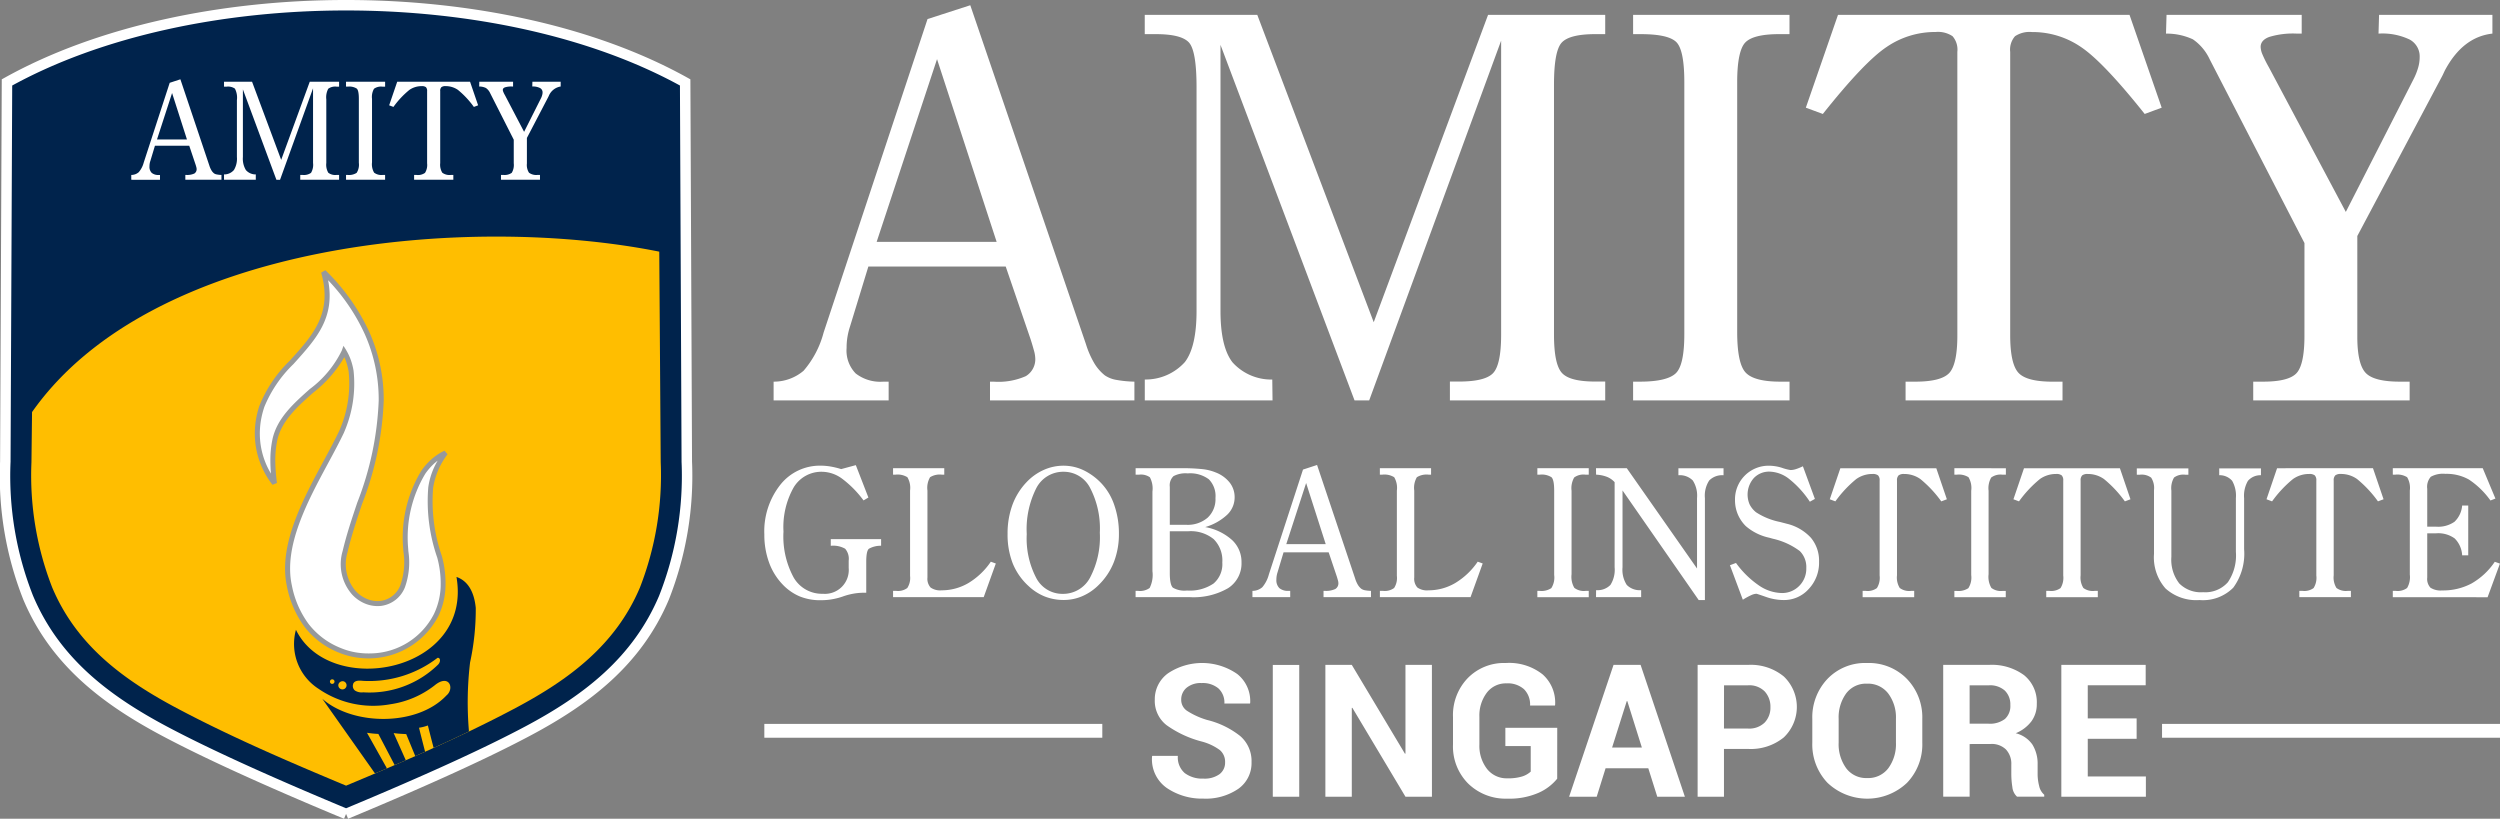 <svg xmlns="http://www.w3.org/2000/svg" width="238.743" height="78.19"><rect width="100%" height="100%" fill="#808080" stroke="none"/><defs><clipPath id="a"><path data-name="Path 9325" d="m2.122 34.974-.056 4.749v.032a29.446 29.446 0 0 0 1.981 11.971c2.319 5.5 6.753 8.786 11.876 11.511 5.18 2.754 10.757 5.147 16.189 7.414 5.431-2.267 11.005-4.66 16.183-7.414 5.123-2.725 9.558-6.012 11.881-11.511a29.529 29.529 0 0 0 1.982-11.971v-.032l-.138-20.069a80.69 80.69 0 0 0-15.564-1.436c-16.707 0-35.775 4.572-44.333 16.755" transform="translate(-2.059 -18.219)" fill="none"/></clipPath></defs><g data-name="Group 18009"><path data-name="Rectangle 9467" fill="#fff" d="M72.992 69.13h32.275v1.321H72.992z"/><path data-name="Rectangle 9468" fill="#fff" d="M206.469 69.13h32.275v1.321h-32.275z"/><g data-name="Group 17991"><g data-name="Group 18013" fill-rule="evenodd"><path data-name="Path 9321" d="M33.05 77.728c8.079-3.363 13.6-5.917 17.356-7.917 5.63-2.994 10.436-6.654 13.005-12.74a31.694 31.694 0 0 0 2.176-12.985l-.156-36.215C47.781-1.957 18.318-1.957.667 7.872Q.589 25.977.508 44.087a31.631 31.631 0 0 0 2.18 12.984c2.568 6.086 7.373 9.745 13 12.74 3.759 2 9.278 4.554 17.359 7.917" fill="#00234c" stroke="#fff"/><path data-name="Path 9322" d="M33.05 75.028c5.431-2.267 11.006-4.66 16.184-7.414 5.123-2.725 9.557-6.011 11.88-11.511a29.515 29.515 0 0 0 1.982-11.971v-.033l-.138-20.067c-18.254-3.655-48.461-.961-59.898 15.319l-.056 4.748v.033a29.454 29.454 0 0 0 1.982 11.971c2.318 5.5 6.753 8.786 11.875 11.511 5.18 2.754 10.757 5.147 16.189 7.414" fill="#ffbe00"/></g></g><g data-name="Group 17993"><g data-name="Group 17992" clip-path="url(#a)" fill-rule="evenodd" transform="translate(2.997 22.596)"><path data-name="Path 9323" d="M39.547 20.655c-3.119 1.446-4.023 5.95-3.808 9.124a7.418 7.418 0 0 1-.3 3.62c-1.483 3.324-6.586 1.3-5.49-3.323 1.11-4.692 3.444-8.906 3.451-14.428 0-4.555-1.814-8.607-5.5-12.276 1.138 4-.774 6.107-2.948 8.52a12.618 12.618 0 0 0-2.958 4.333 7.76 7.76 0 0 0 1.216 7.329 12.383 12.383 0 0 1 .022-4.1c.746-3.635 5.475-5.316 6.618-8.492 1.226 2.007.85 4.914-.218 7.635-1.981 4.192-6.058 9.888-5 14.749a7.892 7.892 0 0 0 4.829 6.161 7.264 7.264 0 0 0 9.193-3.369 7.927 7.927 0 0 0 .329-5.538c-1.8-6.21-.662-8.147.568-9.945" fill="#fff"/><path data-name="Path 9324" d="M25.266 37.55c3.226 6.6 16.9 4.071 15.329-5.051 1.092.377 1.693 1.425 1.842 2.964a23.884 23.884 0 0 1-.543 5.2 32.317 32.317 0 0 0 .116 8.5 14.752 14.752 0 0 1-3.13 1.465c-.331-1.3-.7-2.666-1.015-3.945a4.117 4.117 0 0 1-.847.218c.327 1.333.682 2.66 1.013 3.991-.251.072-.5.137-.758.2-.49-1.186-.993-2.411-1.478-3.583-.363-.021-.857-.039-1.2-.1.57 1.265 1.157 2.594 1.731 3.873-.38.067-.758.115-1.127.148-.68-1.293-1.385-2.649-2.063-3.938a10.362 10.362 0 0 1-1.087-.109c.754 1.338 1.538 2.748 2.291 4.086h.063a7.766 7.766 0 0 1-1.515-.1l-5.106-7.233c2.922 2.578 9.059 2.654 11.852-.315.808-.668.261-2.109-1.128-.964a8.946 8.946 0 0 1-4.217 1.8 9.189 9.189 0 0 1-6.863-1.473 5.092 5.092 0 0 1-2.16-5.638m3.507 4.738a.206.206 0 0 1 .172.233.217.217 0 1 1-.172-.233m1.056.188a.394.394 0 1 1-.511.3.418.418 0 0 1 .511-.3m.9.263a.555.555 0 0 0 .169.611 1.188 1.188 0 0 0 .8.173 9.363 9.363 0 0 0 7.147-2.653c.266-.285.218-.674-.059-.64a10.7 10.7 0 0 1-7.082 2.2c-.29-.022-.839-.107-.982.307" fill="#00234c"/></g></g><g data-name="Group 17995"><g data-name="Group 18012"><path data-name="Path 9326" d="m42.422 43.039.021-.008.3.349a7.079 7.079 0 0 0-1.381 3.221 15.92 15.92 0 0 0 .844 6.524v.014a9.839 9.839 0 0 1 .335 2.98 7.026 7.026 0 0 1-.68 2.719 7.531 7.531 0 0 1-7.99 3.922 7.225 7.225 0 0 1-1.5-.432 7.708 7.708 0 0 1-3.289-2.468 9.566 9.566 0 0 1-1.681-3.863c-.848-3.9 1.51-8.276 3.528-12.024.545-1.01 1.066-1.977 1.487-2.87a11.128 11.128 0 0 0 .878-5.62 5.656 5.656 0 0 0-.238-.941 6.37 6.37 0 0 0-.175-.428 11.89 11.89 0 0 1-2.987 3.4c-1.506 1.337-3.039 2.7-3.427 4.589a9.568 9.568 0 0 0-.177 1.91 17.228 17.228 0 0 0 .159 2.11l-.427.175a7.963 7.963 0 0 1-1.67-5.441 8.078 8.078 0 0 1 .141-1.059 8.918 8.918 0 0 1 .274-1.033l.007-.013a12.409 12.409 0 0 1 2.9-4.309l.1-.109.013-.016c2.124-2.355 3.982-4.421 2.883-8.282l.4-.234a19.687 19.687 0 0 1 4.188 5.881 15.785 15.785 0 0 1 1.386 6.567 30.178 30.178 0 0 1-2.075 9.9c-.506 1.516-1.012 3.021-1.379 4.58a3.949 3.949 0 0 0 .786 3.722 3.085 3.085 0 0 0 1.133.77 2.614 2.614 0 0 0 1.256.161 2.363 2.363 0 0 0 1.864-1.483 6.686 6.686 0 0 0 .295-3.236l-.019-.269a12.288 12.288 0 0 1 1.719-7.42 6.038 6.038 0 0 1 .975-1.107 5.071 5.071 0 0 1 1.233-.82m-.633.942c-.1.075-.194.153-.287.232a5.851 5.851 0 0 0-.9 1.022 11.814 11.814 0 0 0-1.634 7.118l.019.273a7.073 7.073 0 0 1-.332 3.461 2.834 2.834 0 0 1-2.243 1.762 3.1 3.1 0 0 1-1.488-.189 3.5 3.5 0 0 1-1.305-.89 4.4 4.4 0 0 1-.908-4.156c.371-1.571.881-3.089 1.394-4.62a29.811 29.811 0 0 0 2.05-9.754 15.329 15.329 0 0 0-1.345-6.375 18.651 18.651 0 0 0-3.486-5.113c.689 3.569-1.134 5.592-3.19 7.874l-.017.017-.1.114a12.047 12.047 0 0 0-2.8 4.135v.013a8.036 8.036 0 0 0-.261.978 7.594 7.594 0 0 0-.135 1 7.413 7.413 0 0 0 1.044 4.331 14.706 14.706 0 0 1-.055-1.207 9.747 9.747 0 0 1 .187-2.006c.417-2.04 2.011-3.461 3.573-4.853a10.069 10.069 0 0 0 3.055-3.672l.166-.462.263.414v.01a5.2 5.2 0 0 1 .441.938 5.982 5.982 0 0 1 .26 1.022 11.624 11.624 0 0 1-.907 5.88l-.006.01v.01c-.428.9-.95 1.876-1.5 2.893-1.981 3.677-4.291 7.967-3.481 11.7a9.133 9.133 0 0 0 1.592 3.676 7.253 7.253 0 0 0 3.094 2.315 6.666 6.666 0 0 0 1.407.408 7.3 7.3 0 0 0 1.449.1 6.886 6.886 0 0 0 6.03-3.767 6.624 6.624 0 0 0 .636-2.538 9.457 9.457 0 0 0-.32-2.83 16.416 16.416 0 0 1-.86-6.728 6.792 6.792 0 0 1 .9-2.549" fill="#96999c"/><path data-name="Path 9327" d="M14.992 13.32h2.862l-1.421-4.437Zm-2.456 3.847v-.46a1.083 1.083 0 0 0 .713-.263 2.349 2.349 0 0 0 .48-.93l2.477-7.606 1.021-.335 2.762 8.228a2.207 2.207 0 0 0 .2.46 1.023 1.023 0 0 0 .252.295.608.608 0 0 0 .251.1 2.291 2.291 0 0 0 .456.05v.46h-3.449v-.46h.087a1.63 1.63 0 0 0 .769-.133.484.484 0 0 0 .222-.451.787.787 0 0 0-.033-.176 3.154 3.154 0 0 0-.085-.28l-.587-1.75h-3.275l-.438 1.453a1.354 1.354 0 0 0-.063.246 1.684 1.684 0 0 0-.022.274.808.808 0 0 0 .217.621.956.956 0 0 0 .657.2h.131v.46Zm17.359-8.734-3.151 8.735h-.348l-3.2-8.633v6.46a2.09 2.09 0 0 0 .286 1.246 1.225 1.225 0 0 0 .945.416v.509h-3.034v-.509a1.222 1.222 0 0 0 .947-.422 2.084 2.084 0 0 0 .284-1.242V9.564a1.882 1.882 0 0 0-.19-1.1 1.143 1.143 0 0 0-.781-.19h-.26v-.471h2.677l2.782 7.465 2.73-7.465h2.8v.472h-.235a1.116 1.116 0 0 0-.8.2 1.746 1.746 0 0 0-.186 1.021v6.068a1.505 1.505 0 0 0 .192.934 1.094 1.094 0 0 0 .794.207h.235v.46h-3.709v-.46h.221a1.165 1.165 0 0 0 .809-.2 1.5 1.5 0 0 0 .193-.94Zm6.883-.629v.472h-.25a1.14 1.14 0 0 0-.811.2 1.572 1.572 0 0 0-.19.965v6.061a1.59 1.59 0 0 0 .2.986 1.147 1.147 0 0 0 .826.218h.223v.46h-3.731v-.46h.158a1.329 1.329 0 0 0 .856-.2 1.433 1.433 0 0 0 .21-.956V9.441c0-.529-.064-.859-.2-.981a1.311 1.311 0 0 0-.843-.187h-.183v-.47Zm8.111 0 .771 2.253-.408.154a8.43 8.43 0 0 0-1.52-1.626 2.037 2.037 0 0 0-1.172-.36.618.618 0 0 0-.408.1.488.488 0 0 0-.113.378v6.876a1.456 1.456 0 0 0 .2.916 1.156 1.156 0 0 0 .82.212h.233v.46h-3.746v-.46h.234a1.144 1.144 0 0 0 .808-.2 1.419 1.419 0 0 0 .2-.912V8.704a.508.508 0 0 0-.11-.378.632.632 0 0 0-.411-.1 2.04 2.04 0 0 0-1.173.36 8.406 8.406 0 0 0-1.522 1.625l-.409-.154.77-2.253Zm4.173 5.537-2.259-4.458a1.2 1.2 0 0 0-.4-.48 1.469 1.469 0 0 0-.642-.142l.011-.457h3.225v.457h-.112a2.022 2.022 0 0 0-.659.079c-.139.053-.209.137-.209.245a.483.483 0 0 0 .041.173 1.962 1.962 0 0 0 .158.323l1.834 3.509 1.613-3.209a1.474 1.474 0 0 0 .11-.29.879.879 0 0 0 .041-.257.464.464 0 0 0-.243-.427 1.481 1.481 0 0 0-.74-.146l.012-.457h2.7v.457a1.474 1.474 0 0 0-1.135.9c-.028.052-.045.1-.059.119l-2.031 3.893v2.44a1.364 1.364 0 0 0 .2.879 1.152 1.152 0 0 0 .819.212h.23v.46h-3.724v-.46h.235a1.161 1.161 0 0 0 .792-.2 1.444 1.444 0 0 0 .192-.908Z" fill="#fff" fill-rule="evenodd"/><path data-name="Path 9328" d="M83.717 23.1h11.46L89.484 5.647Zm-9.84 15.136v-1.789a4.381 4.381 0 0 0 2.862-1.041 9.122 9.122 0 0 0 1.916-3.655l9.922-29.93L92.659.5l11.049 32.375a8.581 8.581 0 0 0 .8 1.824 4.283 4.283 0 0 0 1.007 1.151 2.768 2.768 0 0 0 .988.409 11.052 11.052 0 0 0 1.83.188v1.789H94.542v-1.789h.355a6.439 6.439 0 0 0 3.07-.529 1.881 1.881 0 0 0 .894-1.773 3.041 3.041 0 0 0-.13-.7 22.714 22.714 0 0 0-.33-1.1l-2.359-6.895H82.927l-1.75 5.721a6.615 6.615 0 0 0-.243.98 6.265 6.265 0 0 0-.086 1.073 3.132 3.132 0 0 0 .867 2.438 3.829 3.829 0 0 0 2.637.785h.511v1.789Zm69.477-34.353-12.6 34.353h-1.4l-12.8-33.952V29.7c0 2.285.382 3.913 1.145 4.9a4.976 4.976 0 0 0 3.8 1.645l.025 1.994h-12.2v-1.997a5.043 5.043 0 0 0 3.825-1.662q1.119-1.457 1.118-4.884V8.331c0-2.369-.251-3.8-.763-4.312s-1.552-.759-3.139-.759h-1.045V1.421h10.747l11.119 29.351 10.919-29.351h11.188V3.26h-.945c-1.648 0-2.716.273-3.209.809s-.737 1.876-.737 4.006v23.871c0 1.9.251 3.119.763 3.674s1.571.817 3.184.817h.945v1.8h-14.832v-1.8h.867q2.474 0 3.244-.792c.522-.536.781-1.765.781-3.7Zm27.538-2.462V3.26h-.988c-1.657 0-2.741.273-3.243.809s-.764 1.808-.764 3.785V31.7q0 3.029.815 3.886c.538.571 1.64.861 3.3.861h.884v1.789h-14.939v-1.789h.633c1.726 0 2.862-.264 3.426-.785s.832-1.782.832-3.759V7.855c0-2.08-.26-3.367-.79-3.86s-1.648-.734-3.364-.734h-.737v-1.84Zm32.472 0 3.071 8.862-1.622.6q-3.942-4.95-6.071-6.383a8.179 8.179 0 0 0-4.692-1.44 2.5 2.5 0 0 0-1.622.4 1.944 1.944 0 0 0-.46 1.5V32c0 1.848.269 3.05.8 3.613s1.622.836 3.261.836h.936v1.789h-14.988v-1.791h.936c1.622 0 2.7-.273 3.218-.81s.79-1.739.79-3.588V4.956a1.949 1.949 0 0 0-.46-1.5 2.5 2.5 0 0 0-1.623-.4 8.178 8.178 0 0 0-4.691 1.444q-2.134 1.432-6.071 6.383l-1.623-.6 3.07-8.862Zm16.706 21.791-9.055-17.556a4.733 4.733 0 0 0-1.6-1.9 5.962 5.962 0 0 0-2.568-.546l.052-1.789h12.907v1.788h-.461a7.846 7.846 0 0 0-2.628.315c-.554.2-.832.529-.832.954a1.963 1.963 0 0 0 .156.682 12.036 12.036 0 0 0 .633 1.27l7.346 13.807 6.444-12.63a6.164 6.164 0 0 0 .46-1.142 3.561 3.561 0 0 0 .148-1.005 1.83 1.83 0 0 0-.963-1.687 6.048 6.048 0 0 0-2.967-.563l.052-1.789h10.824v1.788q-2.849.32-4.553 3.545c-.1.213-.173.376-.226.478l-8.122 15.306v9.613c0 1.746.269 2.9.8 3.46s1.622.836 3.261.836h.936v1.789h-14.937v-1.789h.945c1.6 0 2.654-.264 3.165-.785s.781-1.713.781-3.562Z" fill="#fff"/><path data-name="Path 9329" d="M79.337 51.486h4.806v.633a2.279 2.279 0 0 0-1.166.285c-.169.142-.253.555-.253 1.233v2.967h-.291a6.058 6.058 0 0 0-1.961.365 8.033 8.033 0 0 1-.342.108 6.875 6.875 0 0 1-.882.186 6.794 6.794 0 0 1-.872.057 5.2 5.2 0 0 1-2-.363 4.856 4.856 0 0 1-1.622-1.126 5.935 5.935 0 0 1-1.311-2.113 7.729 7.729 0 0 1-.451-2.679 7.175 7.175 0 0 1 1.519-4.735 4.813 4.813 0 0 1 3.882-1.834 5.516 5.516 0 0 1 .912.08 7.756 7.756 0 0 1 1.024.247l1.4-.378 1.2 3.093-.465.277a9.917 9.917 0 0 0-2.053-2.081 3.3 3.3 0 0 0-1.892-.655 3.076 3.076 0 0 0-2.725 1.493 7.725 7.725 0 0 0-.973 4.218 8.2 8.2 0 0 0 .979 4.4 3.112 3.112 0 0 0 2.785 1.54 2.278 2.278 0 0 0 2.463-2.463v-.7a1.464 1.464 0 0 0-.34-1.14 2.317 2.317 0 0 0-1.372-.279Zm5.948 5.541v-.6h.3a1.49 1.49 0 0 0 1.058-.273 1.749 1.749 0 0 0 .266-1.163v-8.143a1.99 1.99 0 0 0-.257-1.275 1.768 1.768 0 0 0-1.134-.245h-.234v-.615h4.891v.615h-.233a1.737 1.737 0 0 0-1.123.245 2.017 2.017 0 0 0-.251 1.275v8.3a1.255 1.255 0 0 0 .3.958 1.586 1.586 0 0 0 1.058.268 5.028 5.028 0 0 0 2.552-.693 6.876 6.876 0 0 0 2.143-2.04l.477.173-1.157 3.213Zm12.766-6.023a8.149 8.149 0 0 0 .912 4.2 2.813 2.813 0 0 0 2.517 1.508 2.909 2.909 0 0 0 2.611-1.539 8.3 8.3 0 0 0 .939-4.3 8.369 8.369 0 0 0-.922-4.267 2.82 2.82 0 0 0-2.525-1.554 2.885 2.885 0 0 0-2.612 1.552 8.69 8.69 0 0 0-.92 4.4m-1.83-.035a7.9 7.9 0 0 1 .46-2.747 6.27 6.27 0 0 1 1.354-2.178 5.136 5.136 0 0 1 1.636-1.166 4.586 4.586 0 0 1 1.887-.405 4.439 4.439 0 0 1 1.915.431 5.808 5.808 0 0 1 1.734 1.283 5.651 5.651 0 0 1 1.214 2.077 8.223 8.223 0 0 1 .433 2.7 7.391 7.391 0 0 1-.475 2.695 6.183 6.183 0 0 1-1.42 2.166 5.016 5.016 0 0 1-1.571 1.094 4.442 4.442 0 0 1-1.8.377 4.885 4.885 0 0 1-1.811-.331 4.983 4.983 0 0 1-1.556-1.002 5.945 5.945 0 0 1-1.511-2.166 7.549 7.549 0 0 1-.489-2.828m12.225 6.058v-.6h.241a1.561 1.561 0 0 0 1.1-.277 2.775 2.775 0 0 0 .268-1.6v-7.611a2.281 2.281 0 0 0-.245-1.36 1.475 1.475 0 0 0-1.02-.251h-.342v-.615h4.313a18.147 18.147 0 0 1 2.09.091 4.592 4.592 0 0 1 1.235.31 3.142 3.142 0 0 1 1.356.984 2.252 2.252 0 0 1 .462 1.4 2.282 2.282 0 0 1-.713 1.659 5.2 5.2 0 0 1-2.1 1.178 5.186 5.186 0 0 1 2.569 1.237 2.845 2.845 0 0 1 .9 2.12 2.8 2.8 0 0 1-1.273 2.472 6.566 6.566 0 0 1-3.675.861Zm3.266-6.91h1.571a2.914 2.914 0 0 0 2.046-.682 2.406 2.406 0 0 0 .745-1.873 2.282 2.282 0 0 0-.632-1.79 2.984 2.984 0 0 0-2.019-.564 2.441 2.441 0 0 0-1.354.262 1.207 1.207 0 0 0-.357 1.018Zm0 .616v3.99q0 1.128.3 1.4a2.19 2.19 0 0 0 1.34.27 4.036 4.036 0 0 0 2.537-.667 2.421 2.421 0 0 0 .838-2.012 2.867 2.867 0 0 0-.824-2.227 3.457 3.457 0 0 0-2.411-.754Zm11.124 1.231h3.766l-1.87-5.837Zm-3.232 5.062v-.6a1.425 1.425 0 0 0 .941-.347 3.072 3.072 0 0 0 .629-1.224l3.258-10.011 1.344-.441 3.631 10.829a2.846 2.846 0 0 0 .262.61 1.466 1.466 0 0 0 .33.384.925.925 0 0 0 .325.137 3.5 3.5 0 0 0 .6.062v.6h-4.531v-.6h.116a2.092 2.092 0 0 0 1.009-.176.634.634 0 0 0 .293-.593 1.055 1.055 0 0 0-.042-.234 8.047 8.047 0 0 0-.108-.367l-.776-2.306h-4.31L122 54.662a2.154 2.154 0 0 0-.08.327 2.059 2.059 0 0 0-.029.359 1.058 1.058 0 0 0 .285.815 1.248 1.248 0 0 0 .867.262h.169v.6Zm12.171 0v-.6h.3a1.492 1.492 0 0 0 1.058-.273 1.758 1.758 0 0 0 .264-1.163v-8.142a1.992 1.992 0 0 0-.256-1.275 1.77 1.77 0 0 0-1.135-.245h-.233v-.615h4.891v.615h-.234a1.742 1.742 0 0 0-1.123.245 2.026 2.026 0 0 0-.251 1.275v8.3a1.255 1.255 0 0 0 .3.958 1.584 1.584 0 0 0 1.058.268 5.027 5.027 0 0 0 2.551-.693 6.892 6.892 0 0 0 2.153-2.044l.475.173-1.159 3.213Zm19.946-12.313v.615h-.325a1.483 1.483 0 0 0-1.066.272 2.06 2.06 0 0 0-.251 1.265v7.976a2.072 2.072 0 0 0 .268 1.3 1.492 1.492 0 0 0 1.083.287h.291v.6h-4.908v-.6h.207a1.711 1.711 0 0 0 1.126-.262 1.887 1.887 0 0 0 .274-1.256v-8.045c0-.695-.085-1.126-.26-1.292a1.718 1.718 0 0 0-1.106-.245h-.241v-.615Zm3.634 0 6.707 9.578v-6.725a2.669 2.669 0 0 0-.405-1.681 1.737 1.737 0 0 0-1.374-.5v-.667h4.31v.667a1.731 1.731 0 0 0-1.368.5 2.642 2.642 0 0 0-.411 1.681v9.738h-.593l-7.275-10.468v7.34a2.671 2.671 0 0 0 .405 1.682 1.738 1.738 0 0 0 1.374.5v.667h-4.31l.008-.667a1.722 1.722 0 0 0 1.369-.5 2.7 2.7 0 0 0 .4-1.682v-8.129a1.964 1.964 0 0 0-.73-.508 3.277 3.277 0 0 0-1.041-.211l-.008-.615Zm11.078 12.554-1.229-3.29.579-.216a8.88 8.88 0 0 0 2.158 2.126 4 4 0 0 0 2.2.746 2.283 2.283 0 0 0 1.679-.68 2.313 2.313 0 0 0 .676-1.7 2.15 2.15 0 0 0-.621-1.63 6.776 6.776 0 0 0-2.563-1.174l-.359-.1a5.013 5.013 0 0 1-2.238-1.111 3.519 3.519 0 0 1-.764-1.133 3.447 3.447 0 0 1-.262-1.33 3.207 3.207 0 0 1 3.281-3.3 4.185 4.185 0 0 1 1.22.206 4.534 4.534 0 0 0 .8.207 1.75 1.75 0 0 0 .528-.093 4.784 4.784 0 0 0 .653-.268l1.146 3.118-.481.268a9.278 9.278 0 0 0-1.964-2.164 3.154 3.154 0 0 0-1.887-.71 2 2 0 0 0-1.505.621 2.377 2.377 0 0 0-.4 2.5 2.273 2.273 0 0 0 .614.758 6.532 6.532 0 0 0 2.286.927c.279.074.49.127.636.167a4.555 4.555 0 0 1 2.326 1.349 3.429 3.429 0 0 1 .773 2.3 3.643 3.643 0 0 1-.987 2.586 3.152 3.152 0 0 1-2.4 1.055 5.119 5.119 0 0 1-1.687-.3c-.574-.2-.878-.3-.91-.3a1.332 1.332 0 0 0-.49.131 6.565 6.565 0 0 0-.8.437m18.47-12.554 1.009 2.964-.534.2a11.071 11.071 0 0 0-2-2.135 2.649 2.649 0 0 0-1.542-.481.818.818 0 0 0-.534.133.661.661 0 0 0-.152.5v9.045a1.892 1.892 0 0 0 .263 1.208 1.5 1.5 0 0 0 1.071.279h.308v.6h-4.925v-.6h.308a1.489 1.489 0 0 0 1.056-.27 1.856 1.856 0 0 0 .26-1.2v-9.063a.662.662 0 0 0-.15-.5.818.818 0 0 0-.534-.133 2.655 2.655 0 0 0-1.542.481 11.072 11.072 0 0 0-2 2.135l-.534-.2 1.009-2.964Zm6.645 0v.615h-.335a1.483 1.483 0 0 0-1.066.272 2.06 2.06 0 0 0-.251 1.265v7.976a2.072 2.072 0 0 0 .268 1.3 1.49 1.49 0 0 0 1.083.287h.29v.6h-4.908v-.6h.209a1.713 1.713 0 0 0 1.126-.262 1.887 1.887 0 0 0 .274-1.256v-8.048a2.009 2.009 0 0 0-.26-1.292 1.721 1.721 0 0 0-1.106-.245h-.243v-.615Zm10.889 0 1.009 2.964-.534.2a11.071 11.071 0 0 0-2-2.135 2.65 2.65 0 0 0-1.543-.481.817.817 0 0 0-.532.133.661.661 0 0 0-.152.5v9.045a1.892 1.892 0 0 0 .263 1.208 1.5 1.5 0 0 0 1.071.279h.308v.6h-4.925v-.6h.308a1.5 1.5 0 0 0 1.058-.27 1.865 1.865 0 0 0 .258-1.2v-9.063a.662.662 0 0 0-.15-.5.817.817 0 0 0-.532-.133 2.656 2.656 0 0 0-1.543.481 11.144 11.144 0 0 0-2 2.135l-.532-.2 1.009-2.964Zm9.484.667v-.65h3.985v.65a1.573 1.573 0 0 0-1.243.538 2.836 2.836 0 0 0-.365 1.647v4.874a5.478 5.478 0 0 1-1.037 3.681 4.074 4.074 0 0 1-3.218 1.18 4.385 4.385 0 0 1-3.25-1.106 4.493 4.493 0 0 1-1.1-3.3v-6.093a1.816 1.816 0 0 0-.268-1.186 1.508 1.508 0 0 0-1.079-.285h-.295v-.6h4.926v.6h-.308a1.485 1.485 0 0 0-1.064.274 2.01 2.01 0 0 0-.253 1.246v6.329a3.694 3.694 0 0 0 .753 2.534 2.906 2.906 0 0 0 2.28.838 2.869 2.869 0 0 0 2.364-.955 4.531 4.531 0 0 0 .764-2.895v-5.138a2.873 2.873 0 0 0-.359-1.653 1.584 1.584 0 0 0-1.249-.532m14.7-.667 1.01 2.964-.534.2a11.11 11.11 0 0 0-2-2.135 2.653 2.653 0 0 0-1.543-.481.817.817 0 0 0-.532.133.661.661 0 0 0-.152.5v9.045a1.9 1.9 0 0 0 .262 1.208 1.5 1.5 0 0 0 1.072.279h.308v.6h-4.925v-.6h.308a1.491 1.491 0 0 0 1.056-.27 1.856 1.856 0 0 0 .26-1.2v-9.061a.662.662 0 0 0-.15-.5.818.818 0 0 0-.534-.133 2.649 2.649 0 0 0-1.542.481 11.1 11.1 0 0 0-2 2.135l-.532-.2 1.009-2.964Zm1.892 12.314v-.6h.285a1.524 1.524 0 0 0 1.081-.277 2.042 2.042 0 0 0 .26-1.276v-8.027a1.99 1.99 0 0 0-.257-1.275 1.766 1.766 0 0 0-1.134-.245h-.234v-.615h8.588l1.212 2.9-.475.183a7.849 7.849 0 0 0-2.056-2 4.354 4.354 0 0 0-2.24-.545 2.409 2.409 0 0 0-1.4.279 1.454 1.454 0 0 0-.341 1.144v3.623h.851a2.725 2.725 0 0 0 1.748-.467 2.4 2.4 0 0 0 .736-1.551h.581v4.754h-.581a2.445 2.445 0 0 0-.716-1.615 2.677 2.677 0 0 0-1.768-.488h-.851v4.229a1.229 1.229 0 0 0 .307.964 1.778 1.778 0 0 0 1.112.262 5.806 5.806 0 0 0 2.81-.663 6.62 6.62 0 0 0 2.221-2.073l.494.173-1.18 3.213Z" fill="#fff"/><path data-name="Path 9330" d="M116.994 72.799a1.478 1.478 0 0 0-.5-1.168 5.123 5.123 0 0 0-1.776-.829 10.163 10.163 0 0 1-3.307-1.546 2.932 2.932 0 0 1-1.132-2.433 3.049 3.049 0 0 1 1.271-2.529 5.875 5.875 0 0 1 6.606.074 3.3 3.3 0 0 1 1.233 2.766l-.018.051h-2.445a1.83 1.83 0 0 0-.572-1.446 2.318 2.318 0 0 0-1.6-.508 2.105 2.105 0 0 0-1.443.452 1.46 1.46 0 0 0-.509 1.147 1.255 1.255 0 0 0 .554 1.05 7.43 7.43 0 0 0 1.909.871 8.2 8.2 0 0 1 3.165 1.534 3.138 3.138 0 0 1 1.088 2.496 3 3 0 0 1-1.263 2.549 5.5 5.5 0 0 1-3.338.936 5.994 5.994 0 0 1-3.487-1.013 3.34 3.34 0 0 1-1.412-3.018l.018-.05h2.446a1.974 1.974 0 0 0 .657 1.641 2.766 2.766 0 0 0 1.779.528 2.427 2.427 0 0 0 1.544-.424 1.369 1.369 0 0 0 .531-1.13m7.08 3.284h-2.525V63.497h2.525Zm12.673 0h-2.528l-5.072-8.49-.053.01v8.48h-2.523V63.495h2.523l5.074 8.48.051-.008v-8.472h2.525Zm11.962-1.721a4.776 4.776 0 0 1-1.756 1.337 6.933 6.933 0 0 1-3.007.568 5.109 5.109 0 0 1-3.736-1.437 5.011 5.011 0 0 1-1.452-3.727v-2.627a5.086 5.086 0 0 1 1.411-3.721 4.836 4.836 0 0 1 3.62-1.44 5.143 5.143 0 0 1 3.535 1.092 3.594 3.594 0 0 1 1.186 2.918l-.018.053h-2.373a2.062 2.062 0 0 0-.579-1.561 2.334 2.334 0 0 0-1.685-.558 2.268 2.268 0 0 0-1.868.894 3.607 3.607 0 0 0-.708 2.3v2.644a3.6 3.6 0 0 0 .727 2.329 2.37 2.37 0 0 0 1.944.9 4.478 4.478 0 0 0 1.423-.18 2.172 2.172 0 0 0 .808-.461V71.25h-2.422v-1.744h4.954Zm8.7-.995h-4.08l-.847 2.716h-2.635l4.242-12.588h2.585l4.228 12.588h-2.637Zm-3.458-1.979h2.844l-1.39-4.434h-.053Zm10.684.13v4.564h-2.516V63.495h4.813a4.965 4.965 0 0 1 3.417 1.106 4.021 4.021 0 0 1 0 5.819 4.986 4.986 0 0 1-3.417 1.1Zm0-1.944h2.29a2.1 2.1 0 0 0 1.6-.575 2.048 2.048 0 0 0 .547-1.464 2.141 2.141 0 0 0-.541-1.5 2.06 2.06 0 0 0-1.6-.591h-2.29Zm18.94 1.349a5.286 5.286 0 0 1-1.46 3.833 5.519 5.519 0 0 1-7.592 0 5.31 5.31 0 0 1-1.452-3.829v-2.272a5.322 5.322 0 0 1 1.449-3.824 4.975 4.975 0 0 1 3.773-1.516 5.069 5.069 0 0 1 3.812 1.516 5.277 5.277 0 0 1 1.47 3.824Zm-2.517-2.281a3.805 3.805 0 0 0-.735-2.414 2.429 2.429 0 0 0-2.03-.941 2.361 2.361 0 0 0-1.994.941 3.886 3.886 0 0 0-.712 2.414v2.28a3.906 3.906 0 0 0 .718 2.437 2.376 2.376 0 0 0 2.006.941 2.4 2.4 0 0 0 2.021-.941 3.879 3.879 0 0 0 .726-2.437Zm7.037 2.411v5.029h-2.523V63.495h4.355a5.21 5.21 0 0 1 3.367.982 3.322 3.322 0 0 1 1.215 2.736 2.764 2.764 0 0 1-.513 1.672 3.586 3.586 0 0 1-1.5 1.136 2.727 2.727 0 0 1 1.606 1.1 3.5 3.5 0 0 1 .486 1.9v.923a4.5 4.5 0 0 0 .144 1.1 1.5 1.5 0 0 0 .488.85v.183h-2.6a1.412 1.412 0 0 1-.445-.918 8.112 8.112 0 0 1-.1-1.233v-.891a2 2 0 0 0-.515-1.466 1.946 1.946 0 0 0-1.455-.522Zm0-1.944h1.788a2.364 2.364 0 0 0 1.585-.452 1.665 1.665 0 0 0 .515-1.33 1.837 1.837 0 0 0-.522-1.374 2.11 2.11 0 0 0-1.534-.508h-1.833Zm15.948 1.442h-4.667v3.6h5.55v1.931h-8.074V63.495h8.056v1.948h-5.532v3.163h4.667Z" fill="#fff"/></g></g></g></svg>